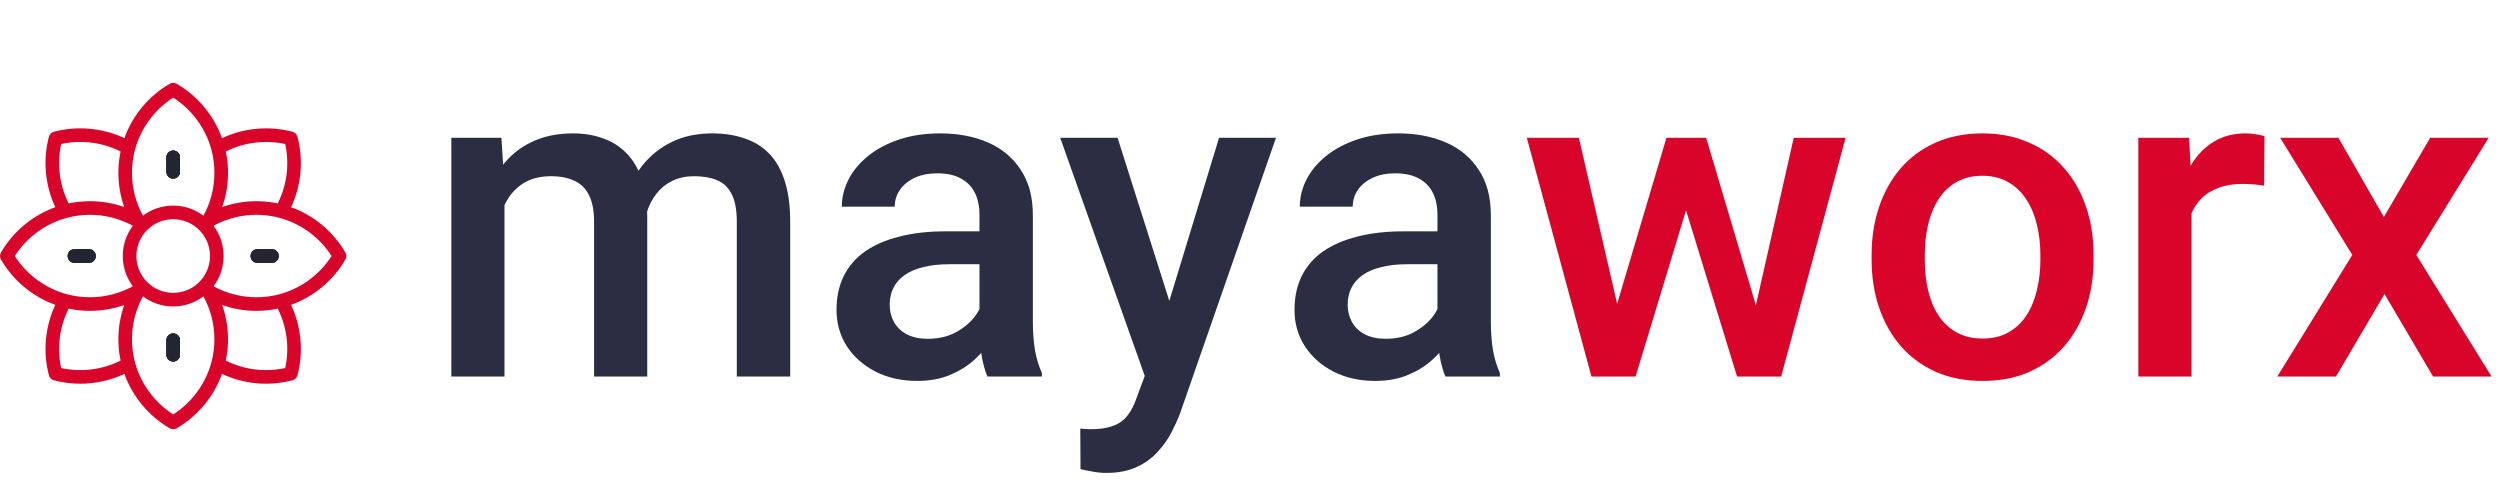 <?xml version="1.0" encoding="UTF-8"?>
<svg xmlns="http://www.w3.org/2000/svg" width="166" height="32" viewBox="0 0 166 32" fill="none">
  <path d="M11.103 11.624C11.11 11.636 11.117 11.649 11.125 11.661C11.142 11.685 11.16 11.707 11.181 11.728C11.201 11.748 11.223 11.767 11.247 11.783C11.283 11.807 11.323 11.827 11.366 11.84C11.408 11.853 11.453 11.86 11.5 11.86C11.75 11.86 11.952 11.658 11.952 11.408V10.447C11.952 10.197 11.75 9.995 11.5 9.995C11.251 9.995 11.048 10.197 11.048 10.447V11.408C11.048 11.486 11.068 11.56 11.103 11.624Z" fill="#242533"></path>
  <path d="M5.908 16.549H4.946C4.697 16.549 4.495 16.751 4.495 17C4.495 17.25 4.697 17.453 4.946 17.453H5.908C6.157 17.453 6.36 17.25 6.36 17C6.36 16.751 6.157 16.549 5.908 16.549Z" fill="#242533"></path>
  <path d="M18.054 16.549H17.092C16.843 16.549 16.64 16.751 16.64 17C16.64 17.25 16.843 17.453 17.092 17.453H18.054C18.303 17.453 18.506 17.25 18.506 17C18.506 16.751 18.303 16.549 18.054 16.549Z" fill="#242533"></path>
  <path d="M22.939 16.774C22.13 15.377 20.833 14.3 19.326 13.758C20.008 12.31 20.165 10.631 19.749 9.071C19.708 8.915 19.585 8.793 19.429 8.751C17.869 8.336 16.191 8.492 14.742 9.174C14.2 7.666 13.124 6.369 11.727 5.561C11.587 5.48 11.414 5.48 11.274 5.561C9.876 6.37 8.8 7.667 8.258 9.174C6.809 8.492 5.131 8.335 3.571 8.751C3.415 8.792 3.293 8.915 3.251 9.071C2.835 10.631 2.991 12.309 3.674 13.758C2.166 14.3 0.869 15.377 0.061 16.774C-0.02 16.914 -0.02 17.087 0.061 17.227C0.869 18.624 2.166 19.7 3.674 20.242C2.991 21.692 2.835 23.37 3.252 24.929C3.293 25.086 3.415 25.208 3.571 25.25C4.147 25.403 4.739 25.479 5.329 25.479C6.338 25.479 7.344 25.256 8.258 24.826C8.8 26.333 9.876 27.631 11.274 28.439C11.344 28.48 11.422 28.5 11.501 28.5C11.579 28.5 11.657 28.48 11.727 28.439C13.124 27.631 14.2 26.333 14.742 24.826C15.657 25.256 16.662 25.479 17.671 25.479C18.262 25.479 18.854 25.403 19.429 25.248C19.586 25.207 19.708 25.085 19.75 24.929C20.165 23.369 20.008 21.691 19.326 20.242C20.834 19.7 22.131 18.624 22.939 17.227C23.02 17.087 23.02 16.914 22.939 16.774ZM14.993 10.058C16.201 9.45 17.609 9.272 18.938 9.562C19.229 10.891 19.051 12.3 18.442 13.508C17.978 13.41 17.503 13.359 17.024 13.359C16.247 13.359 15.478 13.493 14.752 13.748C15.008 13.022 15.141 12.254 15.141 11.476C15.141 10.997 15.091 10.521 14.993 10.058ZM8.964 9.941C9.343 8.523 10.261 7.276 11.501 6.481C12.739 7.275 13.657 8.523 14.037 9.941C14.17 10.438 14.237 10.954 14.237 11.476C14.237 12.474 13.985 13.455 13.509 14.322C12.949 13.901 12.253 13.651 11.5 13.651C10.747 13.651 10.051 13.901 9.491 14.322C9.015 13.454 8.763 12.473 8.763 11.476C8.763 10.956 8.831 10.439 8.964 9.941ZM13.945 17C13.945 18.348 12.848 19.445 11.5 19.445C10.152 19.445 9.055 18.348 9.055 17C9.055 15.652 10.152 14.555 11.5 14.555C12.848 14.555 13.945 15.652 13.945 17ZM4.062 9.562C5.391 9.271 6.799 9.449 8.008 10.058C7.91 10.522 7.859 10.997 7.859 11.476C7.859 12.253 7.993 13.022 8.248 13.748C7.522 13.493 6.753 13.359 5.976 13.359C5.497 13.359 5.022 13.41 4.558 13.508C3.949 12.299 3.771 10.891 4.062 9.562ZM8.008 23.943C6.799 24.551 5.391 24.729 4.062 24.439C3.771 23.11 3.949 21.702 4.558 20.492C5.021 20.591 5.497 20.641 5.976 20.641C6.754 20.641 7.522 20.508 8.248 20.252C7.993 20.978 7.859 21.747 7.859 22.524C7.859 23.003 7.91 23.478 8.008 23.943ZM5.976 19.737C5.454 19.737 4.938 19.67 4.441 19.537C3.023 19.157 1.775 18.239 0.981 17C1.775 15.762 3.021 14.844 4.438 14.465C4.439 14.464 4.44 14.464 4.441 14.464C4.939 14.331 5.456 14.263 5.976 14.263C6.973 14.263 7.954 14.515 8.822 14.991C8.401 15.551 8.151 16.247 8.151 17C8.151 17.753 8.401 18.449 8.822 19.009C7.955 19.485 6.974 19.737 5.976 19.737ZM14.037 24.059C13.657 25.478 12.739 26.725 11.501 27.519C10.261 26.725 9.343 25.478 8.964 24.059C8.831 23.561 8.763 23.044 8.763 22.524C8.763 21.527 9.015 20.546 9.491 19.678C10.051 20.099 10.747 20.349 11.5 20.349C12.253 20.349 12.949 20.099 13.509 19.678C13.985 20.546 14.237 21.527 14.237 22.524C14.237 23.046 14.17 23.562 14.037 24.059ZM18.938 24.438C17.61 24.729 16.201 24.551 14.992 23.943C15.091 23.479 15.141 23.003 15.141 22.524C15.141 21.747 15.008 20.978 14.752 20.252C15.478 20.508 16.247 20.641 17.024 20.641C17.503 20.641 17.979 20.591 18.442 20.493C19.051 21.701 19.229 23.109 18.938 24.438ZM18.559 19.537C18.062 19.67 17.546 19.737 17.024 19.737C16.027 19.737 15.046 19.485 14.178 19.009C14.599 18.449 14.849 17.753 14.849 17C14.849 16.247 14.599 15.551 14.178 14.991C15.046 14.515 16.027 14.263 17.024 14.263C17.544 14.263 18.061 14.331 18.559 14.464C18.56 14.464 18.561 14.464 18.561 14.465C19.978 14.844 21.225 15.762 22.019 17C21.225 18.239 19.977 19.157 18.559 19.537Z" fill="#D90429"></path>
  <path d="M11.5 22.14C11.25 22.14 11.048 22.343 11.048 22.592V23.554C11.048 23.804 11.25 24.006 11.5 24.006C11.75 24.006 11.952 23.804 11.952 23.554V22.592C11.952 22.343 11.75 22.14 11.5 22.14Z" fill="#242533"></path>
  <path d="M11.5 9.995C11.25 9.995 11.048 10.197 11.048 10.447V11.408C11.048 11.658 11.25 11.86 11.5 11.86C11.75 11.86 11.952 11.658 11.952 11.408V10.447C11.952 10.197 11.75 9.995 11.5 9.995Z" fill="#242533"></path>
  <path d="M5.908 16.549H4.946C4.697 16.549 4.495 16.751 4.495 17C4.495 17.25 4.697 17.453 4.946 17.453H5.908C6.157 17.453 6.36 17.25 6.36 17C6.36 16.751 6.157 16.549 5.908 16.549Z" fill="#242533"></path>
  <path d="M11.5 22.14C11.25 22.14 11.048 22.343 11.048 22.592V23.554C11.048 23.804 11.25 24.006 11.5 24.006C11.75 24.006 11.952 23.804 11.952 23.554V22.592C11.952 22.343 11.75 22.14 11.5 22.14Z" fill="#242533"></path>
  <path d="M18.054 16.549H17.092C16.843 16.549 16.64 16.751 16.64 17C16.64 17.25 16.843 17.453 17.092 17.453H18.054C18.303 17.453 18.506 17.25 18.506 17C18.506 16.751 18.303 16.549 18.054 16.549Z" fill="#242533"></path>
  <path d="M5.908 16.549H4.946C4.697 16.549 4.495 16.751 4.495 17C4.495 17.25 4.697 17.453 4.946 17.453H5.908C6.157 17.453 6.36 17.25 6.36 17C6.36 16.751 6.157 16.549 5.908 16.549Z" fill="#242533"></path>
  <path d="M18.054 16.549H17.092C16.843 16.549 16.64 16.751 16.64 17C16.64 17.25 16.843 17.453 17.092 17.453H18.054C18.303 17.453 18.506 17.25 18.506 17C18.506 16.751 18.303 16.549 18.054 16.549Z" fill="#242533"></path>
  <path d="M11.5 22.14C11.25 22.14 11.048 22.343 11.048 22.592V23.554C11.048 23.804 11.25 24.006 11.5 24.006C11.75 24.006 11.952 23.804 11.952 23.554V22.592C11.952 22.343 11.75 22.14 11.5 22.14Z" fill="#242533"></path>
  <path d="M11.5 9.995C11.25 9.995 11.048 10.197 11.048 10.447V11.408C11.048 11.658 11.25 11.86 11.5 11.86C11.75 11.86 11.952 11.658 11.952 11.408V10.447C11.952 10.197 11.75 9.995 11.5 9.995Z" fill="#242533"></path>
  <path d="M33.499 12.373V25H29.969V9.15H33.294L33.499 12.373ZM32.928 16.489L31.727 16.475C31.727 15.381 31.863 14.37 32.137 13.442C32.41 12.515 32.81 11.709 33.338 11.025C33.865 10.332 34.52 9.8 35.301 9.429C36.092 9.048 37.005 8.857 38.04 8.857C38.763 8.857 39.422 8.965 40.018 9.18C40.623 9.385 41.145 9.712 41.585 10.161C42.034 10.61 42.376 11.187 42.61 11.89C42.855 12.593 42.977 13.442 42.977 14.438V25H39.446V14.746C39.446 13.975 39.329 13.369 39.095 12.93C38.87 12.49 38.543 12.178 38.113 11.992C37.693 11.797 37.19 11.699 36.605 11.699C35.94 11.699 35.374 11.826 34.905 12.08C34.446 12.334 34.07 12.681 33.777 13.12C33.484 13.56 33.27 14.067 33.133 14.644C32.996 15.22 32.928 15.835 32.928 16.489ZM42.757 15.552L41.102 15.918C41.102 14.961 41.233 14.058 41.497 13.208C41.77 12.349 42.166 11.597 42.684 10.952C43.211 10.298 43.86 9.785 44.632 9.414C45.403 9.043 46.287 8.857 47.283 8.857C48.094 8.857 48.816 8.97 49.451 9.194C50.096 9.409 50.643 9.751 51.092 10.22C51.541 10.688 51.883 11.299 52.117 12.051C52.352 12.793 52.469 13.691 52.469 14.746V25H48.924V14.731C48.924 13.931 48.807 13.31 48.572 12.871C48.348 12.432 48.025 12.129 47.605 11.963C47.185 11.787 46.683 11.699 46.097 11.699C45.55 11.699 45.066 11.802 44.647 12.007C44.236 12.202 43.89 12.48 43.606 12.842C43.323 13.193 43.108 13.599 42.962 14.058C42.825 14.517 42.757 15.015 42.757 15.552ZM65.037 21.821V14.263C65.037 13.696 64.935 13.208 64.73 12.798C64.524 12.388 64.212 12.07 63.792 11.846C63.382 11.621 62.864 11.509 62.239 11.509C61.663 11.509 61.165 11.606 60.745 11.802C60.325 11.997 59.998 12.261 59.764 12.593C59.529 12.925 59.412 13.301 59.412 13.721H55.897C55.897 13.096 56.048 12.49 56.351 11.904C56.653 11.318 57.093 10.796 57.669 10.337C58.245 9.878 58.934 9.517 59.734 9.253C60.535 8.989 61.434 8.857 62.43 8.857C63.621 8.857 64.676 9.058 65.594 9.458C66.522 9.858 67.249 10.464 67.776 11.274C68.314 12.075 68.582 13.081 68.582 14.292V21.338C68.582 22.061 68.631 22.71 68.728 23.286C68.836 23.852 68.987 24.346 69.183 24.766V25H65.564C65.398 24.619 65.267 24.136 65.169 23.55C65.081 22.954 65.037 22.378 65.037 21.821ZM65.55 15.361L65.579 17.544H63.045C62.391 17.544 61.815 17.607 61.316 17.734C60.818 17.852 60.403 18.027 60.071 18.262C59.739 18.496 59.49 18.779 59.324 19.111C59.158 19.443 59.075 19.819 59.075 20.239C59.075 20.659 59.173 21.045 59.368 21.396C59.563 21.738 59.847 22.007 60.218 22.202C60.599 22.398 61.058 22.495 61.595 22.495C62.317 22.495 62.947 22.349 63.484 22.056C64.031 21.753 64.461 21.387 64.773 20.957C65.086 20.518 65.252 20.102 65.272 19.712L66.414 21.279C66.297 21.68 66.097 22.109 65.814 22.568C65.53 23.027 65.159 23.467 64.7 23.887C64.251 24.297 63.709 24.634 63.074 24.898C62.449 25.161 61.727 25.293 60.906 25.293C59.871 25.293 58.948 25.088 58.138 24.678C57.327 24.258 56.692 23.696 56.233 22.993C55.774 22.28 55.545 21.475 55.545 20.576C55.545 19.736 55.701 18.994 56.014 18.35C56.336 17.695 56.805 17.148 57.42 16.709C58.045 16.27 58.807 15.938 59.705 15.713C60.603 15.479 61.629 15.361 62.781 15.361H65.55ZM76.639 23.271L80.945 9.15H84.725L78.367 27.417C78.221 27.808 78.03 28.232 77.796 28.691C77.561 29.15 77.254 29.585 76.873 29.995C76.502 30.415 76.038 30.752 75.481 31.006C74.925 31.27 74.251 31.401 73.46 31.401C73.147 31.401 72.845 31.372 72.552 31.314C72.269 31.265 72 31.211 71.746 31.152L71.731 28.457C71.829 28.467 71.946 28.477 72.083 28.486C72.23 28.496 72.347 28.501 72.435 28.501C73.02 28.501 73.509 28.428 73.899 28.281C74.29 28.145 74.607 27.92 74.852 27.607C75.106 27.295 75.32 26.875 75.496 26.348L76.639 23.271ZM74.207 9.15L77.972 21.016L78.602 24.736L76.155 25.366L70.398 9.15H74.207ZM95.447 21.821V14.263C95.447 13.696 95.345 13.208 95.14 12.798C94.935 12.388 94.622 12.07 94.202 11.846C93.792 11.621 93.274 11.509 92.649 11.509C92.073 11.509 91.575 11.606 91.155 11.802C90.735 11.997 90.408 12.261 90.174 12.593C89.939 12.925 89.822 13.301 89.822 13.721H86.307C86.307 13.096 86.458 12.49 86.761 11.904C87.064 11.318 87.503 10.796 88.079 10.337C88.655 9.878 89.344 9.517 90.144 9.253C90.945 8.989 91.844 8.857 92.84 8.857C94.031 8.857 95.086 9.058 96.004 9.458C96.932 9.858 97.659 10.464 98.186 11.274C98.724 12.075 98.992 13.081 98.992 14.292V21.338C98.992 22.061 99.041 22.71 99.139 23.286C99.246 23.852 99.397 24.346 99.593 24.766V25H95.975C95.809 24.619 95.677 24.136 95.579 23.55C95.491 22.954 95.447 22.378 95.447 21.821ZM95.96 15.361L95.989 17.544H93.455C92.801 17.544 92.225 17.607 91.727 17.734C91.228 17.852 90.814 18.027 90.481 18.262C90.149 18.496 89.9 18.779 89.734 19.111C89.568 19.443 89.485 19.819 89.485 20.239C89.485 20.659 89.583 21.045 89.778 21.396C89.974 21.738 90.257 22.007 90.628 22.202C91.009 22.398 91.468 22.495 92.005 22.495C92.728 22.495 93.357 22.349 93.894 22.056C94.441 21.753 94.871 21.387 95.184 20.957C95.496 20.518 95.662 20.102 95.682 19.712L96.824 21.279C96.707 21.68 96.507 22.109 96.224 22.568C95.94 23.027 95.569 23.467 95.11 23.887C94.661 24.297 94.119 24.634 93.484 24.898C92.859 25.161 92.137 25.293 91.316 25.293C90.281 25.293 89.358 25.088 88.548 24.678C87.737 24.258 87.103 23.696 86.644 22.993C86.185 22.28 85.955 21.475 85.955 20.576C85.955 19.736 86.111 18.994 86.424 18.35C86.746 17.695 87.215 17.148 87.83 16.709C88.455 16.27 89.217 15.938 90.115 15.713C91.014 15.479 92.039 15.361 93.191 15.361H95.96Z" fill="#2B2D42"></path>
  <path d="M106.99 21.484L110.652 9.15H112.908L112.293 12.842L108.602 25H106.58L106.99 21.484ZM104.837 9.15L107.693 21.543L107.928 25H105.672L101.38 9.15H104.837ZM116.336 21.396L119.104 9.15H122.547L118.27 25H116.014L116.336 21.396ZM113.289 9.15L116.907 21.338L117.361 25H115.34L111.604 12.827L110.989 9.15H113.289ZM124.275 17.251V16.914C124.275 15.771 124.441 14.712 124.773 13.735C125.105 12.749 125.584 11.895 126.209 11.172C126.844 10.44 127.615 9.873 128.523 9.473C129.441 9.062 130.477 8.857 131.629 8.857C132.791 8.857 133.826 9.062 134.734 9.473C135.652 9.873 136.429 10.44 137.063 11.172C137.698 11.895 138.182 12.749 138.514 13.735C138.846 14.712 139.012 15.771 139.012 16.914V17.251C139.012 18.394 138.846 19.453 138.514 20.43C138.182 21.406 137.698 22.261 137.063 22.993C136.429 23.716 135.657 24.282 134.749 24.692C133.841 25.093 132.811 25.293 131.658 25.293C130.496 25.293 129.456 25.093 128.538 24.692C127.63 24.282 126.858 23.716 126.224 22.993C125.589 22.261 125.105 21.406 124.773 20.43C124.441 19.453 124.275 18.394 124.275 17.251ZM127.806 16.914V17.251C127.806 17.964 127.879 18.638 128.025 19.273C128.172 19.907 128.401 20.464 128.714 20.942C129.026 21.421 129.427 21.797 129.915 22.07C130.403 22.344 130.984 22.48 131.658 22.48C132.312 22.48 132.879 22.344 133.357 22.07C133.846 21.797 134.246 21.421 134.559 20.942C134.871 20.464 135.101 19.907 135.247 19.273C135.403 18.638 135.481 17.964 135.481 17.251V16.914C135.481 16.211 135.403 15.547 135.247 14.922C135.101 14.287 134.866 13.726 134.544 13.237C134.231 12.749 133.831 12.368 133.343 12.095C132.864 11.812 132.293 11.67 131.629 11.67C130.965 11.67 130.389 11.812 129.9 12.095C129.422 12.368 129.026 12.749 128.714 13.237C128.401 13.726 128.172 14.287 128.025 14.922C127.879 15.547 127.806 16.211 127.806 16.914ZM145.516 12.168V25H141.985V9.15H145.354L145.516 12.168ZM150.364 9.048L150.335 12.329C150.12 12.29 149.886 12.261 149.632 12.241C149.388 12.222 149.144 12.212 148.899 12.212C148.294 12.212 147.762 12.3 147.303 12.476C146.844 12.642 146.458 12.886 146.146 13.208C145.843 13.521 145.608 13.901 145.442 14.351C145.276 14.8 145.179 15.303 145.149 15.859L144.344 15.918C144.344 14.922 144.441 13.999 144.637 13.149C144.832 12.3 145.125 11.553 145.516 10.908C145.916 10.264 146.414 9.761 147.01 9.399C147.615 9.038 148.313 8.857 149.104 8.857C149.319 8.857 149.549 8.877 149.793 8.916C150.047 8.955 150.237 8.999 150.364 9.048ZM155.271 9.15L158.289 14.409L161.365 9.15H165.247L160.442 16.929L165.438 25H161.556L158.333 19.521L155.11 25H151.214L156.194 16.929L151.404 9.15H155.271Z" fill="#D90429"></path>
</svg>
